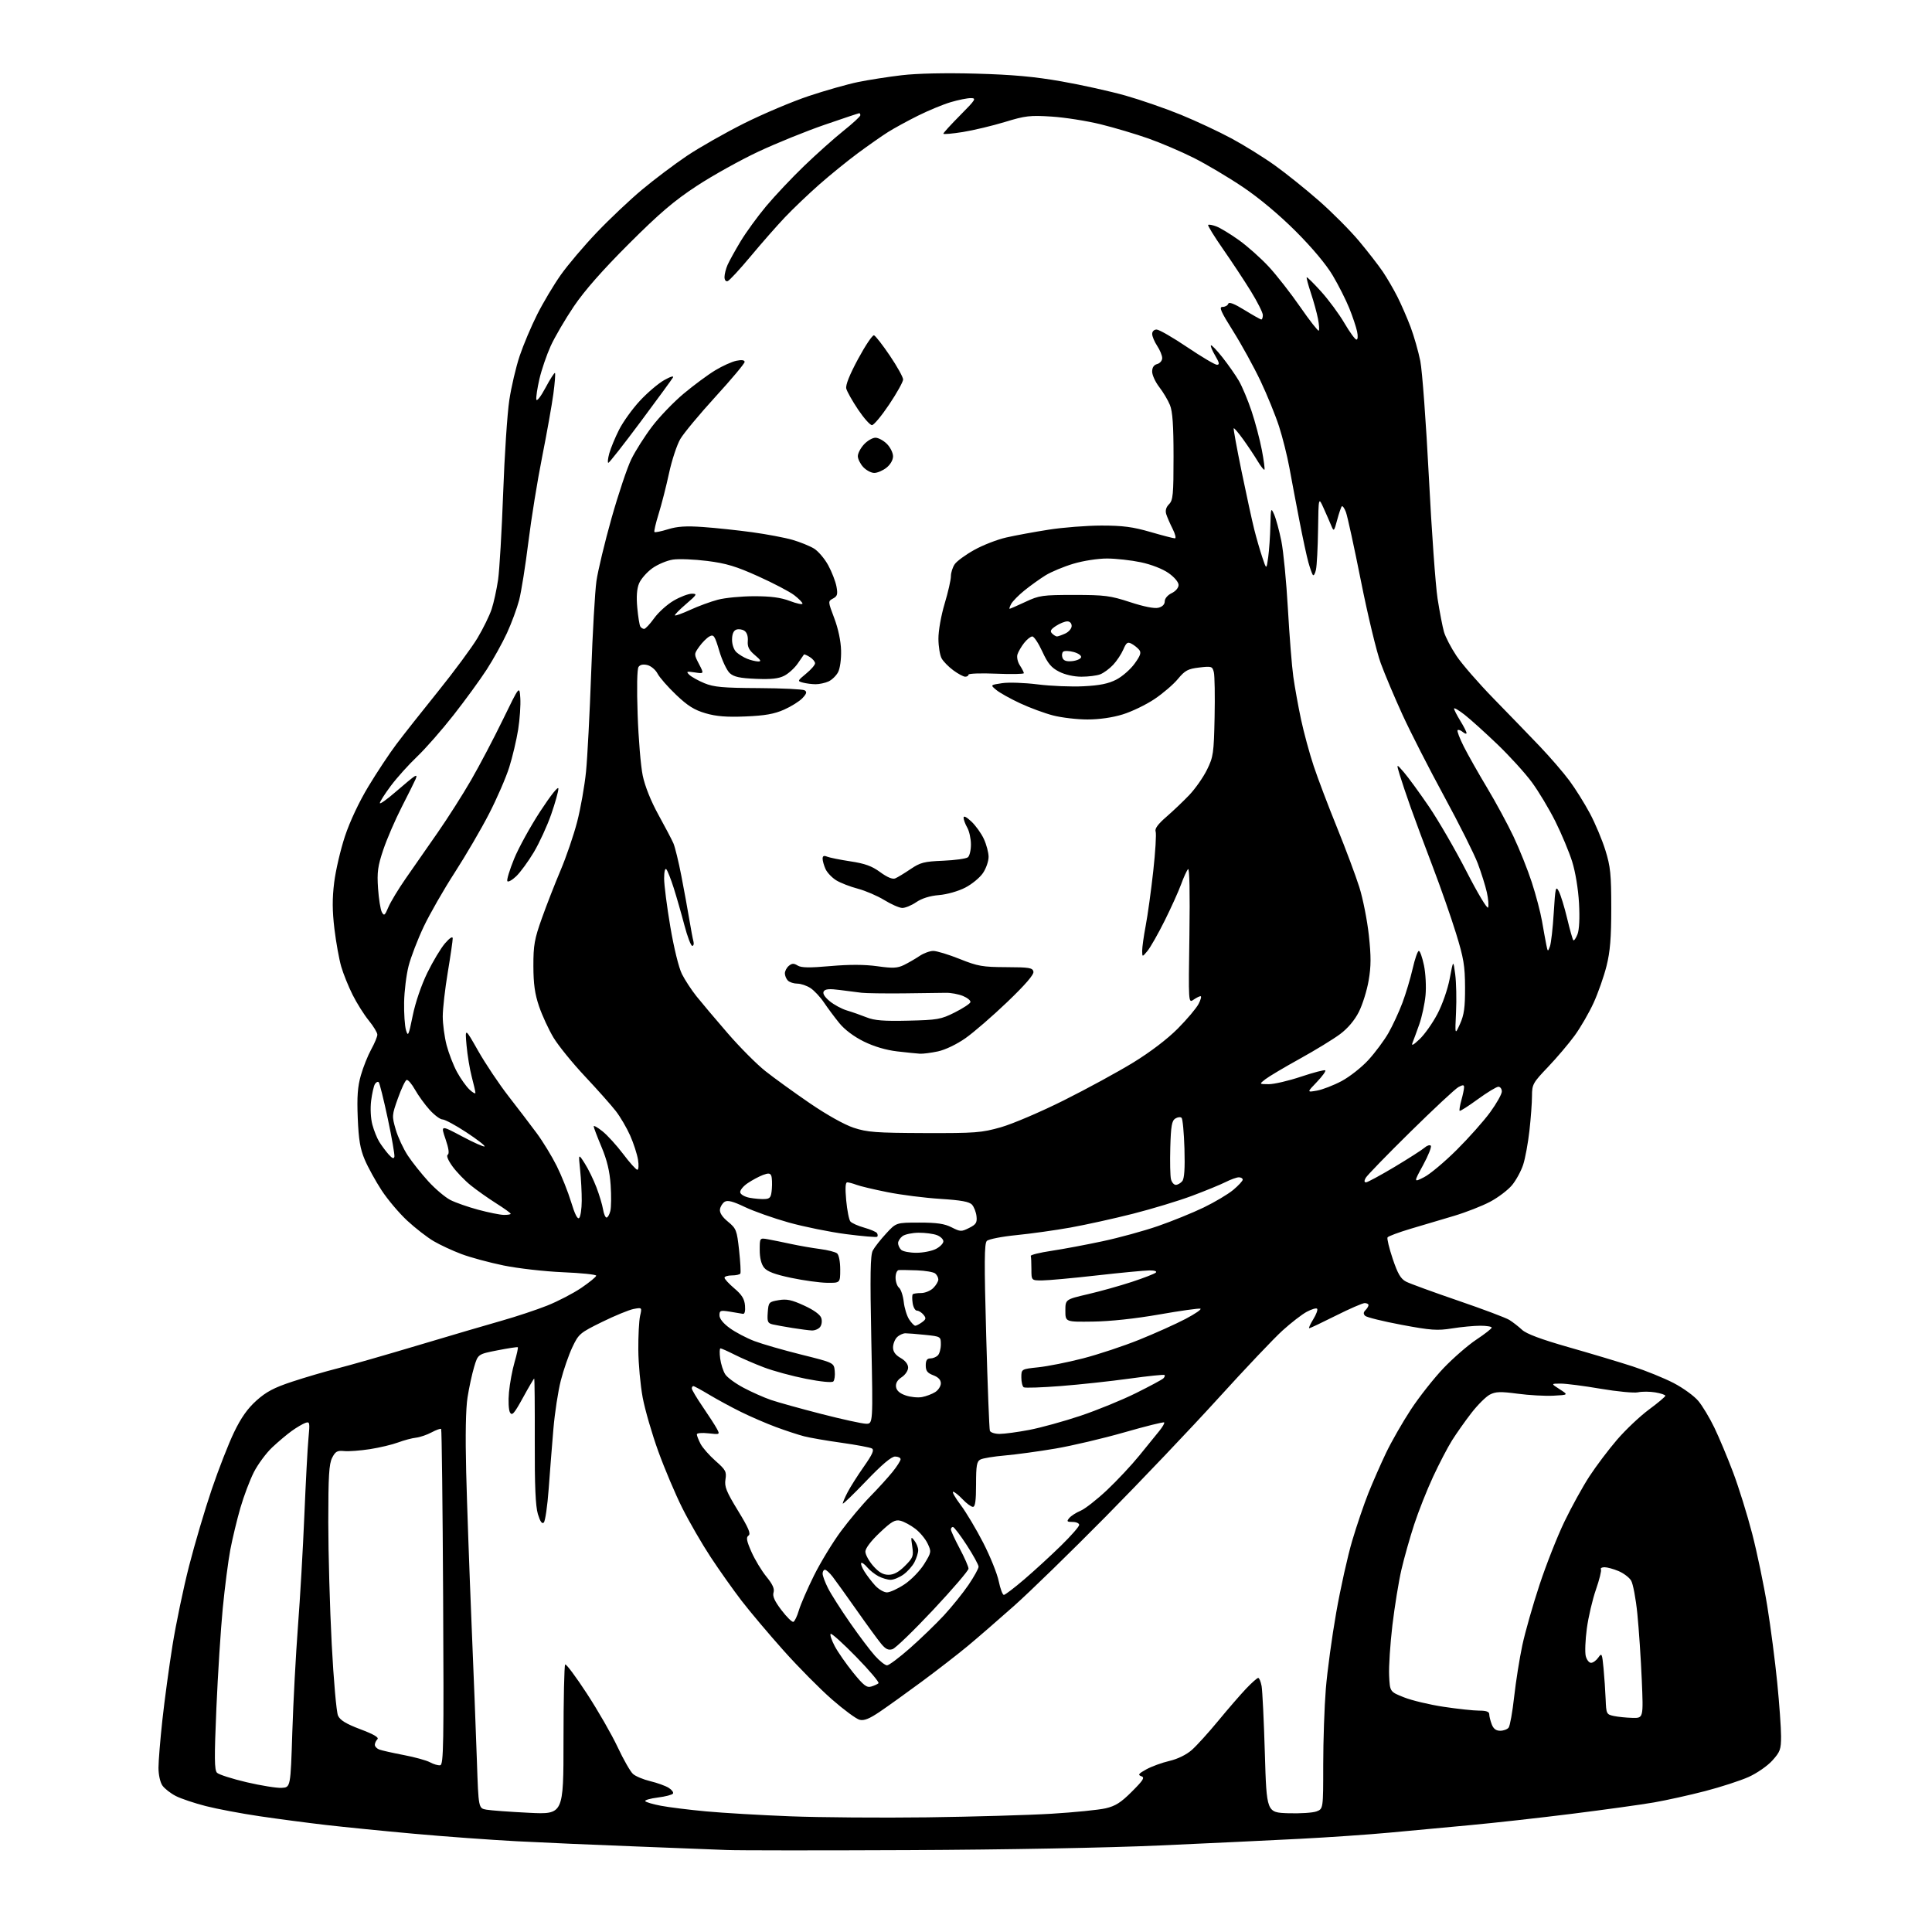 <?xml version="1.0" encoding="UTF-8" standalone="no"?>
<svg 
  version="1.1" 
  xmlns="http://www.w3.org/2000/svg" 
  xmlns:xlink="http://www.w3.org/1999/xlink" 
  xmlns:svg="http://www.w3.org/2000/svg"
  xmlns:rdf="http://www.w3.org/1999/02/22-rdf-syntax-ns#"
  xmlns:cc="http://creativecommons.org/ns#"
  xmlns:dc="http://purl.org/dc/elements/1.1/"
  viewBox="0 0 768 768"
  width="768"
  height="768"
>
<style>svg {background-color: white; }</style>"
<path stroke="none" fill="black" fill-rule="evenodd" d="M361.50,735.45C325.75,735.61 293.12,735.59 289.00,735.41C284.88,735.23 268.68,734.59 253.00,734.00C237.32,733.41 215.95,732.48 205.50,731.93C195.05,731.38 176.60,730.04 164.50,728.94C152.40,727.85 136.65,726.27 129.50,725.45C122.35,724.62 110.51,723.06 103.19,721.98C95.87,720.90 86.23,719.08 81.78,717.94C77.32,716.80 71.98,715.01 69.90,713.95C67.83,712.89 65.43,711.02 64.57,709.79C63.67,708.51 63.00,705.49 63.00,702.73C63.00,700.08 63.70,691.52 64.55,683.71C65.40,675.89 67.22,662.52 68.58,654.00C69.95,645.48 72.90,631.32 75.15,622.54C77.40,613.75 81.46,600.03 84.17,592.04C86.89,584.04 90.87,573.84 93.03,569.37C95.80,563.61 98.39,559.93 101.92,556.76C105.81,553.27 108.94,551.61 116.20,549.22C121.31,547.53 129.32,545.18 134.00,544.00C138.68,542.83 153.07,538.70 166.00,534.83C178.93,530.97 194.06,526.51 199.64,524.94C205.21,523.36 213.24,520.69 217.48,519.01C221.72,517.32 227.85,514.14 231.10,511.94C234.34,509.73 237.00,507.56 237.00,507.10C237.00,506.65 231.04,506.03 223.75,505.73C216.43,505.42 205.87,504.21 200.15,503.04C194.46,501.87 186.92,499.83 183.41,498.50C179.90,497.18 174.94,494.88 172.39,493.38C169.84,491.89 165.11,488.22 161.89,485.24C158.66,482.25 154.07,476.81 151.68,473.15C149.29,469.49 146.28,464.02 145.00,461.00C143.17,456.70 142.57,453.08 142.21,444.42C141.87,435.91 142.16,431.96 143.46,427.42C144.39,424.16 146.25,419.53 147.58,417.12C148.91,414.72 150.00,412.09 150.00,411.29C150.00,410.49 148.47,407.96 146.60,405.67C144.73,403.38 141.85,398.80 140.19,395.50C138.53,392.20 136.49,387.15 135.65,384.27C134.81,381.39 133.59,374.64 132.94,369.27C132.08,362.09 132.05,357.20 132.84,350.81C133.43,346.03 135.36,337.75 137.13,332.41C139.09,326.51 142.75,318.73 146.46,312.60C149.81,307.04 154.80,299.52 157.53,295.89C160.26,292.25 167.72,282.80 174.10,274.89C180.48,266.97 187.55,257.41 189.81,253.63C192.07,249.85 194.60,244.68 195.44,242.13C196.28,239.58 197.42,234.35 197.99,230.50C198.55,226.65 199.46,211.17 200.01,196.10C200.55,181.03 201.65,164.38 202.45,159.10C203.24,153.82 205.10,145.90 206.57,141.50C208.05,137.10 211.18,129.68 213.54,125.00C215.89,120.33 220.11,113.26 222.91,109.29C225.71,105.32 232.16,97.71 237.25,92.38C242.34,87.04 250.45,79.37 255.29,75.34C260.12,71.30 268.12,65.28 273.07,61.95C278.02,58.63 288.24,52.82 295.78,49.04C303.33,45.27 314.90,40.37 321.50,38.17C328.10,35.97 336.90,33.47 341.05,32.62C345.20,31.77 353.04,30.54 358.48,29.90C364.61,29.18 375.80,28.94 387.93,29.27C402.51,29.67 411.20,30.46 422.00,32.36C429.98,33.76 441.41,36.30 447.42,38.00C453.42,39.70 463.32,43.13 469.42,45.62C475.51,48.11 484.63,52.38 489.67,55.10C494.72,57.83 502.44,62.63 506.83,65.78C511.22,68.92 519.08,75.24 524.29,79.80C529.51,84.37 536.67,91.57 540.22,95.80C543.76,100.04 548.02,105.53 549.69,108.00C551.36,110.47 553.97,114.96 555.49,117.96C557.01,120.97 559.36,126.37 560.72,129.96C562.07,133.56 563.81,139.65 564.59,143.50C565.36,147.35 566.89,168.05 567.99,189.50C569.08,210.95 570.65,232.78 571.46,238.00C572.28,243.22 573.42,249.15 574.00,251.18C574.58,253.20 576.82,257.50 578.98,260.73C581.14,263.97 587.77,271.59 593.70,277.67C599.64,283.75 607.91,292.30 612.08,296.67C616.24,301.04 621.56,307.20 623.89,310.36C626.23,313.51 629.87,319.34 631.99,323.30C634.11,327.26 636.89,333.88 638.17,338.00C640.19,344.49 640.50,347.58 640.50,361.00C640.50,372.84 640.06,378.27 638.62,384.00C637.59,388.12 635.28,394.71 633.49,398.63C631.70,402.55 628.32,408.40 625.97,411.63C623.62,414.86 618.84,420.49 615.35,424.15C609.34,430.44 609.00,431.07 608.99,435.65C608.99,438.32 608.53,444.55 607.97,449.50C607.41,454.45 606.29,460.54 605.47,463.03C604.65,465.52 602.67,469.16 601.07,471.10C599.46,473.05 595.53,476.03 592.32,477.73C589.12,479.42 582.67,481.94 578.00,483.33C573.33,484.71 565.58,487.01 560.80,488.44C556.01,489.87 551.86,491.42 551.57,491.88C551.28,492.35 552.21,496.18 553.62,500.39C555.64,506.38 556.80,508.36 558.95,509.48C560.47,510.26 569.76,513.65 579.60,517.02C589.45,520.39 598.62,523.84 600.00,524.70C601.38,525.56 603.64,527.32 605.04,528.62C606.79,530.24 612.62,532.41 623.54,535.53C632.32,538.03 643.77,541.46 649.00,543.16C654.23,544.86 661.56,547.84 665.30,549.78C669.04,551.72 673.46,554.92 675.11,556.90C676.76,558.88 679.63,563.65 681.48,567.50C683.34,571.35 686.69,579.34 688.92,585.25C691.16,591.16 694.58,602.16 696.53,609.70C698.48,617.24 701.18,630.18 702.52,638.45C703.86,646.73 705.64,660.43 706.48,668.89C707.32,677.35 708.00,686.92 708.00,690.14C708.00,695.42 707.66,696.37 704.51,699.86C702.59,701.99 698.37,704.91 695.11,706.37C691.85,707.83 684.08,710.36 677.84,711.98C671.60,713.60 662.45,715.63 657.50,716.49C652.55,717.35 637.92,719.38 625.00,721.00C612.08,722.62 593.85,724.65 584.50,725.51C575.15,726.38 560.75,727.72 552.50,728.49C544.25,729.26 528.05,730.38 516.50,730.97C504.95,731.57 479.98,732.75 461.00,733.60C440.68,734.52 399.78,735.28 361.50,735.45zM368.50,722.42C386.65,722.18 408.93,721.54 418.00,720.99C427.07,720.44 436.74,719.47 439.47,718.84C443.40,717.94 445.59,716.55 449.94,712.19C454.55,707.58 455.16,706.58 453.67,706.06C452.21,705.55 452.59,705.05 455.69,703.34C457.79,702.19 461.91,700.68 464.86,700.00C468.13,699.24 471.59,697.54 473.75,695.65C475.69,693.95 480.43,688.71 484.29,684.03C488.15,679.34 493.14,673.59 495.36,671.25C497.59,668.91 499.75,667.00 500.16,667.00C500.57,667.00 501.18,668.46 501.51,670.25C501.83,672.04 502.42,684.08 502.80,697.00C503.50,720.50 503.50,720.50 512.09,720.79C516.81,720.94 521.87,720.62 523.34,720.06C526.00,719.05 526.00,719.05 526.00,701.58C526.00,691.97 526.47,678.35 527.04,671.30C527.62,664.26 529.47,650.62 531.17,641.00C532.86,631.38 535.72,618.55 537.51,612.50C539.30,606.45 542.21,597.91 543.96,593.52C545.72,589.14 548.88,581.93 550.99,577.52C553.10,573.10 557.54,565.36 560.85,560.31C564.16,555.27 570.02,547.85 573.86,543.82C577.71,539.80 583.58,534.70 586.90,532.50C590.22,530.30 592.96,528.16 592.97,527.75C592.99,527.34 590.95,527.00 588.44,527.00C585.94,527.00 580.87,527.48 577.19,528.07C571.35,529.00 568.79,528.82 557.11,526.63C549.75,525.25 543.24,523.64 542.66,523.06C541.91,522.31 541.95,521.65 542.80,520.80C543.46,520.14 544.00,519.24 544.00,518.80C544.00,518.36 543.32,518.00 542.48,518.00C541.65,518.00 536.48,520.25 531.00,523.00C525.52,525.75 520.77,528.00 520.44,528.00C520.11,528.00 520.82,526.40 522.03,524.45C523.24,522.49 523.93,520.60 523.57,520.24C523.22,519.88 521.36,520.43 519.45,521.46C517.54,522.48 513.23,525.82 509.87,528.86C506.50,531.90 494.94,544.09 484.18,555.95C473.41,567.80 453.33,588.91 439.55,602.86C425.77,616.81 409.37,632.79 403.10,638.36C396.82,643.94 388.50,651.15 384.60,654.39C380.69,657.63 372.55,663.94 366.50,668.41C360.45,672.88 352.94,678.27 349.81,680.39C345.59,683.25 343.50,684.09 341.70,683.64C340.37,683.31 335.41,679.65 330.69,675.52C325.96,671.39 317.31,662.65 311.46,656.09C305.61,649.54 298.11,640.64 294.80,636.34C291.49,632.03 285.96,624.23 282.52,619.00C279.07,613.77 274.00,605.00 271.24,599.50C268.48,594.00 264.19,583.86 261.69,576.96C259.19,570.07 256.40,560.44 255.48,555.56C254.57,550.67 253.78,542.14 253.74,536.59C253.70,531.04 254.02,524.97 254.44,523.10C255.22,519.71 255.22,519.71 251.86,520.34C250.01,520.70 244.37,523.02 239.32,525.50C230.50,529.84 230.03,530.24 227.51,535.56C226.07,538.61 224.01,544.56 222.93,548.78C221.85,552.99 220.53,561.63 219.99,567.97C219.45,574.31 218.60,585.06 218.11,591.85C217.61,598.64 216.74,604.66 216.17,605.23C215.47,605.93 214.73,604.87 213.82,601.88C212.87,598.72 212.52,590.60 212.58,572.75C212.62,559.14 212.52,548.00 212.35,548.00C212.19,548.00 210.17,551.42 207.88,555.61C204.38,561.98 203.54,562.93 202.72,561.46C202.18,560.49 202.00,556.89 202.33,553.40C202.65,549.94 203.65,544.57 204.55,541.47C205.45,538.38 206.03,535.72 205.84,535.55C205.65,535.39 202.01,535.94 197.74,536.78C189.99,538.30 189.99,538.30 188.47,543.40C187.63,546.20 186.45,551.65 185.85,555.50C185.14,559.97 184.95,570.64 185.31,585.00C185.62,597.38 186.57,624.15 187.41,644.50C188.26,664.85 189.24,689.90 189.58,700.16C190.21,718.82 190.21,718.82 193.35,719.37C195.08,719.68 202.69,720.24 210.25,720.61C224.00,721.29 224.00,721.29 224.00,691.81C224.00,675.60 224.30,662.03 224.66,661.67C225.03,661.30 228.92,666.52 233.31,673.25C237.71,679.99 243.20,689.55 245.52,694.50C247.84,699.45 250.58,704.25 251.62,705.17C252.65,706.10 255.75,707.39 258.50,708.05C261.25,708.71 264.53,709.89 265.78,710.67C267.04,711.45 267.82,712.49 267.52,712.97C267.21,713.46 264.51,714.17 261.50,714.54C258.49,714.92 256.23,715.57 256.49,715.98C256.74,716.39 259.55,717.22 262.73,717.82C265.90,718.43 273.98,719.43 280.68,720.05C287.38,720.67 302.46,721.56 314.18,722.01C325.91,722.47 350.35,722.65 368.50,722.42zM112.00,710.70C115.50,710.50 115.50,710.50 116.20,688.50C116.59,676.40 117.60,657.50 118.44,646.50C119.29,635.50 120.43,615.70 120.98,602.50C121.53,589.30 122.26,575.45 122.62,571.73C123.22,565.40 123.14,565.01 121.38,565.63C120.35,566.00 117.92,567.42 116.00,568.80C114.08,570.17 110.55,573.15 108.16,575.40C105.78,577.66 102.52,582.07 100.92,585.20C99.33,588.34 96.91,594.73 95.56,599.39C94.21,604.06 92.41,611.53 91.56,615.99C90.72,620.45 89.36,630.94 88.55,639.30C87.74,647.66 86.60,665.50 86.02,678.95C85.16,698.90 85.21,703.64 86.28,704.71C87.01,705.43 92.30,707.12 98.05,708.47C103.80,709.81 110.08,710.82 112.00,710.70zM175.00,701.71C176.32,701.49 176.46,693.48 176.15,634.98C175.96,598.42 175.60,568.29 175.36,568.04C175.12,567.79 173.42,568.40 171.58,569.38C169.75,570.37 166.95,571.32 165.37,571.50C163.79,571.67 160.60,572.52 158.27,573.39C155.95,574.26 150.90,575.46 147.07,576.06C143.23,576.65 138.62,577.00 136.83,576.82C134.06,576.55 133.33,576.95 132.03,579.50C130.79,581.93 130.50,586.76 130.50,605.00C130.50,617.38 131.11,639.20 131.86,653.50C132.61,667.89 133.74,680.61 134.37,682.00C135.22,683.83 137.57,685.26 143.29,687.42C148.59,689.42 150.73,690.67 150.03,691.37C149.46,691.94 149.00,692.94 149.00,693.59C149.00,694.25 149.79,695.09 150.75,695.46C151.71,695.83 156.08,696.81 160.46,697.65C164.84,698.48 169.56,699.78 170.96,700.55C172.36,701.32 174.18,701.84 175.00,701.71zM596.35,688.00C597.67,688.00 599.19,687.44 599.71,686.75C600.24,686.06 601.23,680.55 601.90,674.50C602.57,668.45 604.04,659.23 605.15,654.00C606.27,648.77 609.34,637.98 611.98,630.00C614.61,622.02 619.07,610.72 621.88,604.89C624.69,599.05 629.17,590.93 631.84,586.84C634.51,582.75 639.46,576.20 642.83,572.28C646.21,568.35 651.90,562.97 655.48,560.32C659.07,557.67 662.00,555.20 662.00,554.84C662.00,554.47 660.21,553.87 658.02,553.50C655.83,553.13 652.75,553.12 651.16,553.46C649.58,553.81 642.88,553.17 636.28,552.05C629.68,550.92 622.53,550.00 620.39,550.00C616.50,550.01 616.50,550.01 620.00,552.25C623.50,554.50 623.50,554.50 617.50,554.81C614.20,554.98 607.80,554.63 603.27,554.02C596.46,553.12 594.55,553.18 592.23,554.38C590.69,555.18 587.40,558.46 584.92,561.66C582.43,564.87 578.98,569.77 577.23,572.54C575.48,575.32 572.08,581.84 569.67,587.04C567.25,592.24 563.87,600.77 562.16,606.00C560.45,611.23 558.16,619.33 557.08,624.00C556.00,628.67 554.39,638.60 553.50,646.06C552.62,653.52 552.03,662.51 552.20,666.06C552.50,672.50 552.50,672.50 558.14,674.73C561.24,675.96 568.33,677.65 573.88,678.48C579.44,679.32 585.79,680.00 587.99,680.00C590.81,680.00 592.00,680.43 592.00,681.43C592.00,682.22 592.44,684.02 592.98,685.43C593.65,687.21 594.69,688.00 596.35,688.00zM648.89,682.88C653.28,683.00 653.28,683.00 652.63,667.75C652.27,659.36 651.48,647.55 650.87,641.50C650.27,635.45 649.14,629.49 648.37,628.26C647.59,627.02 645.34,625.33 643.36,624.51C641.38,623.68 638.88,623.00 637.82,623.00C636.75,623.00 636.11,623.38 636.40,623.84C636.68,624.29 635.79,627.92 634.41,631.88C633.03,635.85 631.40,642.81 630.79,647.36C630.18,651.90 629.99,656.83 630.36,658.31C630.73,659.79 631.68,661.00 632.46,661.00C633.25,661.00 634.55,660.06 635.35,658.91C636.72,656.95 636.86,657.22 637.43,663.16C637.76,666.65 638.14,672.20 638.27,675.49C638.49,681.28 638.61,681.51 641.50,682.13C643.15,682.48 646.48,682.82 648.89,682.88zM346.33,670.43C347.52,670.07 348.82,669.48 349.22,669.12C349.62,668.76 345.64,664.05 340.38,658.66C335.11,653.27 330.53,649.14 330.19,649.48C329.84,649.83 330.58,652.02 331.82,654.37C333.06,656.71 336.35,661.43 339.12,664.86C343.29,670.00 344.54,670.97 346.33,670.43zM352.61,662.00C353.37,662.00 357.48,658.92 361.74,655.16C366.01,651.40 372.09,645.52 375.26,642.10C378.42,638.67 382.81,633.23 385.01,629.99C387.20,626.76 389.00,623.51 389.00,622.79C389.00,622.06 386.89,618.21 384.31,614.23C381.73,610.25 379.25,607.00 378.81,607.00C378.36,607.00 378.00,607.44 378.00,607.99C378.00,608.53 379.57,611.94 381.50,615.57C383.43,619.20 385.00,622.79 385.00,623.56C385.00,624.33 378.69,631.69 370.98,639.92C363.27,648.14 355.98,655.19 354.79,655.57C353.13,656.09 352.05,655.58 350.24,653.38C348.93,651.80 344.53,645.77 340.48,640.00C336.42,634.23 332.14,628.26 330.97,626.75C329.80,625.24 328.43,624.00 327.92,624.00C327.42,624.00 327.00,624.69 327.00,625.54C327.00,626.39 327.96,628.97 329.13,631.29C330.29,633.61 334.21,639.76 337.83,644.97C341.45,650.19 345.95,656.15 347.82,658.22C349.70,660.30 351.85,662.00 352.61,662.00zM315.37,644.71C315.89,644.54 316.88,642.47 317.57,640.12C318.26,637.78 320.97,631.56 323.57,626.30C326.18,621.05 331.00,613.13 334.28,608.70C337.56,604.28 342.78,598.07 345.87,594.92C348.97,591.76 352.96,587.37 354.75,585.16C356.54,582.95 358.00,580.65 358.00,580.07C358.00,579.48 357.01,579.00 355.81,579.00C354.34,579.00 350.54,582.22 344.31,588.73C339.19,594.08 335.00,598.11 335.00,597.69C335.00,597.27 335.86,595.25 336.92,593.21C337.97,591.17 340.88,586.58 343.38,583.02C346.84,578.09 347.60,576.36 346.58,575.78C345.84,575.37 340.40,574.35 334.51,573.52C328.61,572.70 321.92,571.54 319.64,570.95C317.36,570.36 312.35,568.72 308.50,567.29C304.65,565.87 298.35,563.14 294.50,561.24C290.65,559.34 284.97,556.25 281.87,554.39C278.77,552.53 275.96,551.00 275.62,551.00C275.28,551.00 275.00,551.42 275.00,551.94C275.00,552.45 276.96,555.74 279.36,559.25C281.76,562.75 284.29,566.67 284.97,567.95C286.21,570.27 286.19,570.28 281.61,569.77C279.07,569.48 277.00,569.66 277.00,570.17C277.00,570.68 277.66,572.38 278.47,573.94C279.27,575.49 281.96,578.55 284.43,580.73C288.48,584.29 288.87,585.02 288.38,588.09C287.93,590.97 288.71,592.91 293.35,600.50C297.59,607.43 298.55,609.71 297.55,610.41C296.52,611.14 296.76,612.47 298.72,616.91C300.08,619.99 302.75,624.41 304.66,626.75C307.14,629.79 307.95,631.58 307.49,633.04C307.03,634.49 307.92,636.49 310.64,640.05C312.72,642.79 314.85,644.88 315.37,644.71zM399.05,634.00C399.54,634.00 403.22,631.20 407.22,627.77C411.23,624.34 417.76,618.35 421.75,614.44C425.74,610.54 429.00,606.82 429.00,606.17C429.00,605.53 427.82,605.00 426.38,605.00C424.12,605.00 423.93,604.79 425.05,603.44C425.76,602.59 427.78,601.28 429.54,600.55C431.30,599.81 436.01,596.13 440.02,592.36C444.02,588.59 449.82,582.40 452.90,578.60C455.98,574.81 459.56,570.40 460.86,568.80C462.16,567.20 463.02,565.69 462.77,565.44C462.52,565.18 455.38,566.96 446.91,569.39C438.43,571.82 426.10,574.72 419.50,575.84C412.90,576.96 403.90,578.19 399.50,578.57C395.10,578.95 390.71,579.67 389.75,580.17C388.28,580.93 388.00,582.51 388.00,590.04C388.00,596.55 387.66,599.00 386.75,599.00C386.06,599.00 384.22,597.65 382.66,596.00C381.10,594.35 379.40,593.00 378.88,593.00C378.36,593.00 379.71,595.36 381.88,598.25C384.06,601.14 388.09,607.91 390.86,613.30C393.62,618.68 396.39,625.55 397.01,628.55C397.63,631.55 398.55,634.00 399.05,634.00zM352.57,633.00C353.78,633.00 356.95,631.54 359.61,629.75C362.30,627.94 365.75,624.37 367.39,621.71C370.26,617.05 370.29,616.84 368.73,613.56C367.85,611.71 365.64,609.06 363.81,607.68C361.99,606.29 359.35,604.87 357.95,604.52C355.82,603.99 354.45,604.77 349.70,609.27C346.23,612.55 344.00,615.49 344.00,616.79C344.00,617.97 345.40,620.52 347.10,622.47C349.36,625.03 351.03,626.00 353.20,626.00C355.30,626.00 357.26,624.94 359.72,622.48C362.96,619.24 363.20,618.60 362.63,614.73C362.05,610.83 362.12,610.65 363.50,612.44C364.33,613.51 365.00,615.22 365.00,616.24C365.00,617.26 364.33,619.39 363.52,620.97C362.70,622.55 360.72,624.78 359.11,625.92C357.51,627.06 355.23,628.00 354.05,628.00C352.87,628.00 350.69,627.36 349.20,626.58C347.72,625.80 345.68,624.18 344.68,622.98C343.68,621.79 342.63,621.04 342.35,621.32C342.07,621.60 342.63,623.10 343.60,624.66C344.57,626.22 346.49,628.74 347.87,630.25C349.25,631.76 351.36,633.00 352.57,633.00zM397.36,570.00C399.24,570.00 404.53,569.29 409.11,568.42C413.69,567.55 422.85,565.02 429.47,562.81C436.09,560.59 446.00,556.54 451.50,553.81C457.00,551.08 461.92,548.44 462.43,547.94C462.95,547.44 463.17,546.83 462.92,546.59C462.68,546.34 456.41,546.99 448.99,548.02C441.57,549.05 429.29,550.38 421.70,550.97C414.10,551.56 407.47,551.79 406.95,551.47C406.43,551.14 406.00,549.39 406.00,547.56C406.00,544.23 406.00,544.23 412.75,543.52C416.46,543.13 424.45,541.54 430.50,539.98C436.55,538.42 446.62,535.08 452.87,532.56C459.12,530.04 467.40,526.32 471.27,524.29C475.13,522.26 477.79,520.43 477.17,520.22C476.55,520.02 469.17,521.05 460.77,522.53C451.30,524.19 441.32,525.26 434.50,525.35C423.50,525.50 423.50,525.50 423.50,521.03C423.50,516.55 423.50,516.55 432.50,514.45C437.45,513.30 445.32,511.09 450.00,509.55C454.68,508.01 458.93,506.36 459.45,505.88C460.01,505.36 458.98,505.00 456.95,505.01C455.05,505.02 445.62,505.91 436.00,507.00C426.38,508.09 416.59,508.98 414.25,508.99C410.00,509.00 410.00,509.00 410.00,504.50C410.00,502.02 409.89,499.66 409.75,499.25C409.61,498.84 413.32,497.92 418.00,497.22C422.68,496.52 431.81,494.80 438.31,493.41C444.81,492.03 454.71,489.31 460.31,487.38C465.91,485.44 474.10,482.12 478.50,479.99C482.90,477.86 488.19,474.71 490.25,472.99C492.31,471.26 494.00,469.44 494.00,468.93C494.00,468.42 493.31,468.00 492.46,468.00C491.61,468.00 489.25,468.85 487.21,469.88C485.17,470.91 479.14,473.38 473.82,475.37C468.50,477.36 457.93,480.56 450.34,482.49C442.75,484.42 431.58,486.88 425.52,487.97C419.46,489.05 409.79,490.41 404.02,490.98C398.26,491.55 392.98,492.59 392.28,493.29C391.27,494.30 391.22,501.86 392.03,531.03C392.59,551.09 393.24,568.06 393.49,568.75C393.74,569.44 395.48,570.00 397.36,570.00zM344.27,565.96C347.04,566.00 347.04,566.00 346.36,532.73C345.84,506.71 345.96,498.93 346.96,497.08C347.65,495.78 350.03,492.75 352.24,490.36C356.25,486.00 356.25,486.00 365.42,486.00C372.41,486.00 375.45,486.44 378.27,487.88C381.74,489.65 382.16,489.67 385.23,488.13C387.99,486.75 388.45,486.03 388.18,483.50C388.00,481.85 387.20,479.78 386.40,478.89C385.31,477.69 382.10,477.10 373.74,476.57C367.58,476.18 358.13,474.98 352.76,473.90C347.38,472.83 341.83,471.51 340.43,470.97C339.02,470.44 337.38,470.00 336.79,470.00C336.06,470.00 335.93,472.30 336.38,477.18C336.75,481.12 337.49,484.89 338.04,485.55C338.59,486.21 341.07,487.32 343.54,488.01C346.02,488.71 348.31,489.69 348.63,490.20C348.94,490.71 348.98,491.36 348.70,491.63C348.43,491.90 342.87,491.43 336.35,490.59C329.83,489.74 319.55,487.65 313.51,485.96C307.46,484.26 299.62,481.49 296.08,479.80C291.38,477.55 289.23,477.00 288.08,477.72C287.21,478.26 286.36,479.62 286.20,480.73C286.00,482.07 287.09,483.76 289.38,485.64C292.67,488.36 292.93,489.00 293.80,497.01C294.31,501.68 294.54,505.84 294.30,506.25C294.07,506.66 292.56,507.00 290.94,507.00C289.32,507.00 288.00,507.41 288.00,507.92C288.00,508.42 289.77,510.33 291.93,512.17C294.91,514.69 295.93,516.35 296.15,519.00C296.33,521.23 296.02,522.42 295.29,522.27C294.65,522.15 292.31,521.75 290.07,521.39C286.38,520.81 286.00,520.94 286.00,522.87C286.00,524.20 287.52,526.09 290.11,527.96C292.36,529.60 296.75,531.90 299.86,533.09C302.96,534.27 311.35,536.69 318.50,538.47C331.50,541.71 331.50,541.71 331.82,544.98C332.00,546.78 331.74,548.66 331.25,549.15C330.71,549.69 326.30,549.26 320.42,548.10C314.97,547.03 307.43,544.99 303.69,543.56C299.94,542.14 294.67,539.85 291.97,538.48C289.27,537.12 286.77,536.00 286.40,536.00C286.04,536.00 285.98,537.82 286.28,540.04C286.58,542.26 287.49,545.10 288.31,546.34C289.12,547.59 292.42,550.00 295.65,551.70C298.87,553.41 303.75,555.57 306.50,556.51C309.25,557.45 318.25,559.95 326.50,562.07C334.75,564.19 342.75,565.94 344.27,565.96zM366.50,555.36C368.15,555.05 370.51,554.16 371.75,553.38C372.99,552.60 374.00,551.03 374.00,549.89C374.00,548.52 373.00,547.45 371.00,546.69C368.66,545.81 368.00,544.95 368.00,542.78C368.00,540.77 368.50,540.00 369.80,540.00C370.79,540.00 372.14,539.46 372.80,538.80C373.46,538.14 374.00,536.18 374.00,534.44C374.00,531.31 373.95,531.28 367.85,530.64C364.47,530.29 360.90,530.00 359.92,530.00C358.94,530.00 357.44,530.71 356.57,531.57C355.71,532.44 355.00,534.26 355.00,535.62C355.00,537.32 355.93,538.62 357.99,539.80C359.85,540.85 360.99,542.31 360.99,543.63C361.00,544.83 359.87,546.51 358.44,547.45C356.73,548.57 355.98,549.85 356.19,551.31C356.40,552.79 357.64,553.89 360.00,554.70C361.93,555.37 364.85,555.66 366.50,555.36zM322.63,528.88C321.46,528.82 318.02,528.37 315.00,527.89C311.98,527.41 308.46,526.77 307.19,526.48C305.17,526.00 304.93,525.42 305.19,521.73C305.49,517.67 305.64,517.50 309.50,516.84C312.72,516.28 314.69,516.70 319.65,518.98C323.56,520.77 326.05,522.59 326.48,523.95C326.87,525.16 326.64,526.73 325.96,527.55C325.30,528.35 323.80,528.95 322.63,528.88zM363.83,527.00C364.26,527.00 365.47,526.37 366.52,525.61C368.14,524.43 368.22,523.97 367.09,522.61C366.36,521.72 365.19,521.00 364.49,521.00C363.80,521.00 363.03,519.65 362.79,517.99C362.54,516.34 362.57,514.77 362.84,514.49C363.11,514.22 364.61,514.00 366.17,514.00C367.73,514.00 369.90,513.10 371.00,512.00C372.10,510.90 373.00,509.38 373.00,508.62C373.00,507.86 372.44,506.78 371.75,506.22C371.06,505.66 367.80,505.10 364.50,504.98C361.20,504.86 357.94,504.81 357.25,504.88C356.56,504.95 356.00,506.29 356.00,507.88C356.00,509.46 356.62,511.27 357.37,511.89C358.13,512.52 358.97,515.04 359.25,517.50C359.52,519.96 360.49,523.10 361.40,524.49C362.30,525.87 363.40,527.00 363.83,527.00zM328.75,509.93C325.86,509.89 319.45,509.01 314.50,507.97C308.03,506.61 305.01,505.47 303.75,503.93C302.62,502.54 302.00,500.06 302.00,496.91C302.00,492.05 302.00,492.05 305.25,492.63C307.04,492.95 311.20,493.79 314.50,494.51C317.80,495.22 322.98,496.12 326.00,496.51C329.02,496.90 332.06,497.68 332.75,498.23C333.47,498.82 334.00,501.53 334.00,504.62C334.00,510.00 334.00,510.00 328.75,509.93zM364.25,498.00C366.92,498.00 370.43,497.31 372.05,496.47C373.67,495.64 375.00,494.27 375.00,493.45C375.00,492.63 373.85,491.51 372.43,490.98C371.02,490.44 367.76,490.01 365.18,490.03C362.61,490.05 359.71,490.66 358.75,491.39C357.79,492.12 357.00,493.37 357.00,494.16C357.00,494.95 357.54,496.14 358.20,496.80C358.86,497.46 361.58,498.00 364.25,498.00zM230.23,484.17C230.77,483.63 231.23,480.56 231.25,477.35C231.27,474.13 230.98,468.57 230.60,465.00C229.92,458.50 229.92,458.50 232.46,462.50C233.87,464.70 235.95,468.98 237.10,472.00C238.25,475.02 239.43,478.96 239.72,480.75C240.02,482.54 240.64,484.00 241.11,484.00C241.58,484.00 242.26,482.83 242.62,481.39C242.98,479.96 243.03,475.30 242.74,471.05C242.36,465.56 241.31,461.18 239.11,455.93C237.40,451.86 236.00,448.17 236.00,447.73C236.00,447.28 237.58,448.17 239.50,449.71C241.43,451.24 245.13,455.31 247.73,458.75C250.32,462.19 252.85,465.00 253.35,465.00C253.85,465.00 253.97,463.20 253.62,461.00C253.26,458.80 251.87,454.49 250.51,451.42C249.15,448.35 246.58,443.96 244.80,441.67C243.03,439.38 237.50,433.17 232.54,427.88C227.57,422.59 221.93,415.64 220.01,412.44C218.09,409.23 215.52,403.66 214.29,400.06C212.60,395.10 212.05,391.18 212.03,384.00C212.02,375.71 212.45,373.29 215.41,365.00C217.27,359.77 220.62,351.20 222.85,345.94C225.08,340.68 228.04,332.03 229.42,326.72C230.80,321.41 232.38,312.44 232.95,306.79C233.51,301.13 234.43,283.45 235.00,267.50C235.56,251.55 236.51,235.12 237.09,231.00C237.68,226.88 240.38,215.62 243.09,206.00C245.81,196.38 249.35,185.80 250.98,182.50C252.60,179.20 256.31,173.36 259.22,169.53C262.12,165.70 267.78,159.82 271.78,156.47C275.78,153.13 281.41,148.96 284.29,147.22C287.17,145.47 290.98,143.75 292.76,143.40C294.89,142.97 296.00,143.14 296.00,143.88C296.00,144.51 290.81,150.70 284.46,157.65C278.11,164.60 271.80,172.19 270.44,174.51C269.08,176.83 267.06,182.95 265.95,188.11C264.84,193.28 262.98,200.55 261.82,204.27C260.66,207.99 259.91,211.24 260.15,211.48C260.39,211.73 262.82,211.24 265.55,210.39C269.26,209.24 272.76,209.02 279.50,209.50C284.45,209.85 293.23,210.78 299.00,211.57C304.77,212.36 311.98,213.72 315.00,214.59C318.02,215.46 321.88,217.03 323.58,218.06C325.27,219.10 327.82,222.10 329.24,224.72C330.67,227.35 332.14,231.15 332.51,233.16C333.08,236.23 332.86,237.01 331.14,237.92C329.10,239.02 329.10,239.03 331.64,245.76C333.21,249.92 334.25,254.83 334.34,258.59C334.43,262.09 333.92,265.75 333.14,267.22C332.39,268.63 330.68,270.28 329.34,270.89C328.00,271.50 325.69,271.99 324.20,271.99C322.72,271.98 320.46,271.69 319.18,271.35C316.92,270.75 316.95,270.67 320.43,267.79C322.40,266.18 324.00,264.32 324.00,263.67C324.00,263.02 323.06,261.89 321.90,261.17C320.75,260.45 319.70,260.01 319.58,260.18C319.45,260.36 318.34,261.97 317.10,263.77C315.86,265.56 313.47,267.74 311.78,268.61C309.52,269.78 306.58,270.10 300.47,269.85C294.08,269.58 291.73,269.07 290.10,267.59C288.94,266.54 287.07,262.60 285.95,258.83C284.12,252.67 283.72,252.08 282.02,252.99C280.99,253.54 279.17,255.36 277.98,257.02C275.83,260.05 275.83,260.05 277.86,263.96C279.89,267.86 279.89,267.86 276.20,267.30C272.93,266.81 272.67,266.92 274.00,268.23C274.82,269.04 277.52,270.55 280.00,271.58C283.76,273.13 287.32,273.46 301.54,273.53C310.91,273.58 319.15,273.98 319.86,274.41C320.85,275.03 320.65,275.75 318.98,277.52C317.78,278.80 314.48,280.86 311.65,282.11C307.75,283.83 304.05,284.48 296.38,284.80C288.85,285.11 284.78,284.79 280.48,283.54C276.00,282.23 273.36,280.58 268.75,276.18C265.47,273.06 262.16,269.27 261.38,267.76C260.60,266.26 258.80,264.74 257.37,264.38C255.68,263.95 254.45,264.21 253.83,265.11C253.24,265.95 253.10,273.40 253.47,284.00C253.80,293.62 254.71,304.58 255.50,308.34C256.39,312.57 258.75,318.47 261.71,323.84C264.34,328.60 267.02,333.71 267.67,335.18C268.32,336.66 269.75,342.51 270.85,348.18C271.95,353.86 273.37,361.65 274.01,365.50C274.65,369.35 275.39,373.29 275.66,374.25C275.92,375.21 275.70,376.00 275.18,376.00C274.65,376.00 273.24,372.29 272.05,367.75C270.86,363.21 268.95,356.57 267.82,353.00C266.68,349.43 265.36,346.07 264.88,345.55C264.36,344.99 264.00,346.52 264.00,349.22C264.00,351.76 265.11,360.39 266.46,368.39C267.90,376.87 269.83,384.73 271.09,387.22C272.27,389.57 274.86,393.52 276.83,396.00C278.81,398.48 284.37,405.07 289.20,410.65C294.02,416.24 300.79,423.04 304.24,425.77C307.68,428.50 315.60,434.23 321.84,438.50C328.63,443.15 335.65,447.08 339.34,448.30C344.75,450.09 348.18,450.34 367.50,450.41C387.80,450.47 390.15,450.29 397.90,448.09C402.52,446.77 413.77,441.97 422.90,437.40C432.03,432.84 444.45,426.07 450.50,422.36C457.29,418.20 464.06,413.03 468.19,408.88C471.87,405.17 475.59,400.76 476.46,399.07C477.34,397.38 477.69,396.00 477.25,396.00C476.81,396.00 475.54,396.64 474.43,397.41C472.41,398.82 472.41,398.75 472.81,371.66C473.05,354.75 472.85,344.88 472.27,345.50C471.75,346.05 470.51,348.75 469.52,351.50C468.52,354.25 465.57,360.77 462.97,366.00C460.36,371.23 457.29,376.62 456.15,378.00C454.07,380.50 454.07,380.50 454.03,378.00C454.02,376.62 454.65,372.12 455.43,368.00C456.22,363.88 457.57,354.12 458.43,346.32C459.29,338.53 459.72,331.42 459.38,330.54C458.96,329.44 460.28,327.62 463.63,324.72C466.31,322.40 470.43,318.48 472.79,316.00C475.14,313.52 478.30,309.02 479.79,306.00C482.32,300.86 482.52,299.49 482.82,285.11C483.00,276.64 482.86,268.59 482.52,267.22C481.93,264.86 481.63,264.77 476.70,265.35C472.22,265.88 471.06,266.50 468.22,269.92C466.42,272.10 462.21,275.70 458.87,277.93C455.53,280.16 449.87,282.89 446.29,283.99C442.23,285.25 436.98,286.00 432.29,286.00C428.16,286.00 422.02,285.28 418.64,284.41C415.26,283.54 409.35,281.36 405.50,279.56C401.65,277.77 397.40,275.40 396.07,274.29C393.63,272.28 393.63,272.28 398.36,271.57C400.95,271.18 407.33,271.40 412.53,272.06C417.73,272.71 425.93,273.05 430.74,272.80C437.17,272.48 440.63,271.77 443.76,270.15C446.11,268.94 449.37,266.09 451.01,263.82C453.37,260.57 453.75,259.41 452.83,258.30C452.19,257.52 450.83,256.44 449.80,255.89C448.24,255.06 447.72,255.42 446.53,258.20C445.75,260.01 443.92,262.77 442.46,264.31C441.00,265.86 438.69,267.55 437.34,268.06C435.98,268.58 432.63,269.00 429.90,269.00C426.90,269.00 423.37,268.21 421.01,267.00C417.92,265.43 416.52,263.75 414.34,259.00C412.82,255.70 411.04,253.00 410.36,253.00C409.69,253.00 408.23,254.16 407.11,255.58C406.00,257.00 404.80,259.05 404.46,260.13C404.11,261.24 404.53,263.15 405.42,264.51C406.29,265.84 407.00,267.23 407.00,267.59C407.00,267.96 402.05,268.05 396.00,267.80C389.95,267.55 385.00,267.72 385.00,268.18C385.00,268.63 384.41,269.00 383.69,269.00C382.98,269.00 380.85,267.86 378.97,266.47C377.08,265.09 374.99,262.95 374.31,261.72C373.63,260.50 373.05,256.99 373.04,253.93C373.02,250.77 374.09,244.72 375.50,240.00C376.88,235.41 378.00,230.48 378.00,229.05C378.00,227.62 378.69,225.46 379.54,224.25C380.38,223.04 383.87,220.50 387.29,218.60C390.70,216.69 396.43,214.47 400.00,213.66C403.57,212.85 411.15,211.45 416.84,210.56C422.53,209.66 431.98,208.93 437.84,208.92C446.31,208.92 450.30,209.44 457.27,211.46C462.09,212.86 466.48,214.00 467.04,214.00C467.59,214.00 467.19,212.31 466.15,210.25C465.11,208.19 463.96,205.53 463.59,204.36C463.16,202.94 463.54,201.60 464.72,200.42C466.29,198.85 466.50,196.61 466.50,181.57C466.50,169.08 466.12,163.56 465.07,161.00C464.29,159.07 462.37,155.86 460.82,153.86C459.27,151.85 458.00,149.09 458.00,147.72C458.00,146.07 458.68,145.06 460.00,144.71C461.10,144.42 462.00,143.36 461.99,142.34C461.99,141.33 461.09,139.15 460.00,137.50C458.91,135.85 458.01,133.71 458.01,132.75C458.00,131.74 458.75,131.00 459.77,131.00C460.75,131.00 466.22,134.15 471.93,138.00C477.64,141.85 482.96,145.00 483.75,145.00C484.88,145.00 484.73,144.21 483.06,141.37C481.88,139.38 481.12,137.54 481.37,137.29C481.62,137.04 483.68,139.19 485.95,142.06C488.22,144.93 491.16,149.13 492.48,151.39C493.79,153.65 496.06,159.06 497.51,163.41C498.97,167.76 500.80,174.70 501.59,178.82C502.38,182.94 502.85,186.49 502.63,186.71C502.41,186.93 501.20,185.39 499.94,183.30C498.69,181.21 496.11,177.34 494.21,174.70C492.31,172.06 490.61,170.06 490.42,170.24C490.24,170.43 491.66,178.21 493.58,187.54C495.50,196.87 497.76,207.20 498.59,210.50C499.42,213.80 500.85,218.75 501.77,221.50C503.44,226.50 503.44,226.50 504.13,221.50C504.51,218.75 504.90,213.12 504.99,209.00C505.16,201.84 505.22,201.64 506.50,204.53C507.23,206.20 508.51,210.93 509.35,215.03C510.18,219.14 511.36,231.28 511.96,242.00C512.57,252.72 513.53,264.88 514.11,269.00C514.69,273.12 516.07,280.77 517.18,286.00C518.30,291.23 520.56,299.55 522.21,304.50C523.85,309.45 528.04,320.48 531.50,329.00C534.96,337.52 538.95,348.20 540.37,352.72C541.79,357.24 543.48,365.79 544.13,371.72C545.05,380.17 545.04,384.07 544.06,389.76C543.38,393.75 541.62,399.37 540.16,402.26C538.46,405.60 535.77,408.79 532.70,411.08C530.07,413.05 522.87,417.46 516.70,420.87C510.54,424.27 504.38,427.94 503.00,429.01C500.50,430.96 500.50,430.96 504.35,430.98C506.47,430.99 512.27,429.64 517.24,427.97C522.21,426.31 526.52,425.19 526.82,425.49C527.12,425.79 525.60,427.88 523.44,430.14C519.50,434.24 519.50,434.24 523.50,433.54C525.70,433.15 530.11,431.44 533.30,429.75C536.49,428.05 541.30,424.27 543.98,421.33C546.66,418.40 550.23,413.59 551.92,410.65C553.60,407.70 556.10,402.31 557.47,398.67C558.84,395.03 560.68,388.89 561.56,385.02C562.44,381.16 563.54,378.00 564.01,378.00C564.48,378.00 565.39,380.59 566.05,383.74C566.71,386.90 566.99,392.26 566.67,395.64C566.35,399.02 565.24,404.20 564.20,407.15C563.16,410.09 561.95,413.40 561.50,414.50C560.94,415.91 561.76,415.50 564.31,413.09C566.29,411.22 569.48,406.71 571.39,403.07C573.38,399.29 575.48,393.25 576.29,388.98C577.70,381.50 577.70,381.50 578.47,387.29C578.89,390.48 579.04,397.23 578.80,402.29C578.36,411.50 578.36,411.50 580.39,407.00C582.00,403.43 582.41,400.44 582.38,392.50C582.35,383.92 581.84,380.86 578.77,370.94C576.81,364.59 572.64,352.66 569.50,344.44C566.36,336.22 562.44,325.68 560.78,321.00C559.12,316.32 557.16,310.48 556.41,308.00C555.05,303.50 555.05,303.50 558.08,307.00C559.75,308.93 564.22,315.05 568.02,320.62C571.81,326.19 578.54,337.80 582.97,346.44C587.45,355.19 591.25,361.51 591.55,360.74C591.84,359.97 591.62,357.25 591.04,354.70C590.47,352.15 588.86,347.01 587.46,343.28C586.06,339.55 580.02,327.50 574.04,316.50C568.06,305.50 560.63,290.94 557.52,284.14C554.41,277.35 550.52,268.14 548.88,263.67C547.23,259.21 543.69,244.50 541.00,230.98C538.31,217.47 535.62,205.13 535.02,203.56C534.43,202.00 533.69,200.97 533.39,201.28C533.09,201.58 532.26,204.01 531.55,206.67C530.32,211.29 530.21,211.39 529.22,209.00C528.65,207.62 527.28,204.47 526.16,202.00C524.14,197.50 524.14,197.50 523.95,210.50C523.85,217.65 523.47,224.85 523.11,226.50C522.75,228.15 522.18,229.05 521.84,228.50C521.49,227.95 520.71,225.70 520.09,223.50C519.47,221.30 517.87,213.88 516.54,207.00C515.21,200.12 513.42,190.68 512.57,186.00C511.72,181.32 509.86,173.90 508.44,169.50C507.01,165.10 503.70,156.96 501.07,151.42C498.43,145.87 493.55,136.98 490.21,131.67C485.25,123.78 484.47,122.00 485.98,122.00C487.00,122.00 488.02,121.44 488.25,120.75C488.53,119.91 490.63,120.72 494.73,123.25C498.07,125.31 501.07,127.00 501.40,127.00C501.73,127.00 502.00,126.21 502.00,125.25C502.00,124.29 499.86,120.03 497.25,115.79C494.64,111.55 489.64,103.99 486.15,98.98C482.66,93.97 480.01,89.66 480.26,89.41C480.51,89.15 482.00,89.43 483.55,90.02C485.11,90.61 489.14,93.06 492.51,95.47C495.88,97.88 501.21,102.62 504.35,106.01C507.49,109.40 513.13,116.62 516.89,122.06C520.65,127.49 523.96,131.71 524.23,131.44C524.51,131.16 524.37,129.04 523.92,126.72C523.47,124.40 522.21,119.81 521.11,116.52C520.02,113.24 519.26,110.40 519.44,110.23C519.61,110.06 522.20,112.61 525.18,115.91C528.16,119.21 532.33,124.85 534.43,128.45C536.54,132.05 538.69,135.00 539.21,135.00C539.76,135.00 539.86,133.62 539.46,131.75C539.08,129.96 537.69,125.81 536.36,122.52C535.03,119.22 532.08,113.37 529.79,109.52C527.21,105.16 521.63,98.49 515.07,91.93C508.47,85.34 500.56,78.72 494.00,74.31C488.23,70.43 479.45,65.23 474.50,62.74C469.55,60.26 461.45,56.80 456.50,55.05C451.55,53.30 443.00,50.76 437.50,49.40C432.00,48.05 423.22,46.67 418.00,46.34C409.46,45.79 407.58,46.01 399.50,48.48C394.55,49.99 387.01,51.79 382.75,52.48C378.49,53.16 375.00,53.46 375.00,53.14C375.00,52.81 378.03,49.50 381.72,45.78C387.84,39.62 388.22,39.00 385.90,39.00C384.51,39.00 380.92,39.72 377.93,40.61C374.94,41.49 369.09,43.91 364.91,45.99C360.74,48.07 355.37,51.00 352.98,52.51C350.59,54.02 345.24,57.77 341.08,60.84C336.92,63.92 329.97,69.56 325.63,73.38C321.29,77.21 315.15,83.07 311.98,86.42C308.81,89.76 302.68,96.74 298.36,101.93C294.04,107.11 289.94,111.54 289.25,111.76C288.53,112.00 288.00,111.31 288.00,110.13C288.00,109.01 288.55,106.84 289.22,105.30C289.90,103.76 292.21,99.58 294.36,96.00C296.51,92.42 301.09,86.12 304.53,82.00C307.98,77.88 314.78,70.66 319.65,65.97C324.52,61.28 331.54,55.01 335.25,52.04C338.96,49.08 342.00,46.28 342.00,45.83C342.00,45.37 341.81,45.00 341.58,45.00C341.34,45.00 335.15,47.06 327.83,49.59C320.50,52.11 308.65,56.91 301.50,60.26C294.35,63.61 283.32,69.75 277.00,73.89C267.93,79.84 262.21,84.72 249.94,96.97C239.50,107.40 232.33,115.55 228.12,121.78C224.67,126.89 220.52,133.99 218.90,137.55C217.29,141.12 215.27,147.01 214.43,150.64C213.59,154.27 213.04,157.95 213.20,158.82C213.37,159.70 214.98,157.64 216.85,154.13C218.69,150.68 220.38,148.05 220.61,148.27C220.84,148.50 220.55,152.25 219.97,156.59C219.38,160.94 217.38,172.20 215.51,181.61C213.63,191.02 211.16,206.32 210.02,215.60C208.87,224.88 207.23,235.18 206.38,238.49C205.52,241.79 203.34,247.72 201.52,251.66C199.70,255.60 196.08,262.12 193.47,266.16C190.86,270.20 184.94,278.33 180.30,284.24C175.67,290.15 169.16,297.57 165.83,300.74C162.49,303.91 157.79,309.14 155.38,312.36C152.97,315.58 151.00,318.68 151.00,319.23C151.00,319.79 153.81,317.79 157.25,314.80C160.69,311.81 164.06,309.03 164.74,308.63C165.62,308.11 165.76,308.41 165.22,309.70C164.80,310.69 162.33,315.65 159.73,320.73C157.13,325.81 153.82,333.46 152.38,337.73C150.16,344.32 149.84,346.67 150.28,353.16C150.57,357.37 151.25,361.62 151.80,362.61C152.68,364.18 153.00,363.93 154.37,360.65C155.24,358.58 158.35,353.43 161.29,349.20C164.24,344.96 169.94,336.77 173.96,331.00C177.98,325.23 183.99,315.79 187.30,310.04C190.62,304.29 196.30,293.49 199.92,286.04C206.50,272.50 206.50,272.50 206.83,277.50C207.01,280.25 206.63,285.88 205.98,290.00C205.32,294.12 203.73,300.88 202.43,305.00C201.13,309.12 197.52,317.45 194.40,323.50C191.29,329.55 185.15,340.05 180.77,346.84C176.38,353.62 170.83,363.32 168.42,368.39C166.02,373.46 163.32,380.48 162.42,384.00C161.52,387.52 160.72,394.02 160.64,398.45C160.56,402.88 160.90,407.85 161.39,409.50C162.19,412.22 162.45,411.67 164.06,403.74C165.11,398.55 167.48,391.61 169.85,386.74C172.06,382.21 175.23,376.93 176.89,375.00C178.74,372.86 179.93,372.08 179.96,373.00C179.98,373.82 179.10,379.90 178.00,386.50C176.90,393.10 176.00,400.99 176.00,404.04C176.00,407.09 176.69,412.23 177.53,415.47C178.38,418.70 180.23,423.50 181.66,426.12C183.09,428.75 185.33,431.90 186.63,433.12C187.93,434.35 188.99,434.93 188.99,434.42C188.98,433.92 188.33,431.06 187.53,428.07C186.74,425.08 185.81,419.46 185.46,415.57C184.84,408.50 184.84,408.50 190.09,417.76C192.98,422.85 198.40,430.95 202.14,435.76C205.88,440.57 210.94,447.20 213.38,450.50C215.82,453.80 219.39,459.65 221.31,463.50C223.23,467.35 225.81,473.80 227.03,477.83C228.48,482.63 229.58,484.82 230.23,484.17zM200.25,482.94C201.76,482.97 203.00,482.77 203.00,482.49C203.00,482.21 200.41,480.34 197.25,478.35C194.09,476.35 189.54,473.14 187.15,471.21C184.75,469.28 181.48,465.88 179.88,463.67C178.11,461.23 177.36,459.39 177.99,459.01C178.66,458.59 178.36,456.44 177.10,452.79C175.18,447.22 175.18,447.22 183.65,451.72C188.30,454.20 192.34,455.99 192.62,455.71C192.90,455.43 189.64,452.91 185.36,450.10C181.09,447.30 176.84,445.00 175.91,445.00C174.99,445.00 172.68,443.28 170.78,441.18C168.88,439.08 166.27,435.47 164.97,433.16C163.67,430.85 162.17,429.11 161.64,429.29C161.10,429.47 159.55,432.74 158.19,436.56C155.77,443.33 155.75,443.63 157.31,449.02C158.20,452.06 160.36,456.70 162.11,459.35C163.86,462.00 167.55,466.63 170.30,469.64C173.05,472.65 176.99,475.97 179.04,477.02C181.09,478.07 186.08,479.81 190.13,480.90C194.19,481.99 198.74,482.91 200.25,482.94zM304.00,476.64C306.15,476.52 306.54,475.96 306.82,472.64C306.99,470.52 306.89,468.17 306.60,467.41C306.19,466.33 305.46,466.25 303.29,467.07C301.75,467.65 299.03,469.10 297.24,470.31C295.44,471.51 294.10,473.18 294.25,474.00C294.40,474.83 296.07,475.78 298.01,476.14C299.93,476.49 302.62,476.72 304.00,476.64zM467.40,471.00C468.14,471.00 469.30,470.34 469.96,469.54C470.80,468.53 471.07,464.56 470.84,456.62C470.65,450.32 470.14,444.80 469.70,444.37C469.26,443.93 468.14,444.05 467.20,444.64C465.81,445.52 465.45,447.61 465.21,456.11C465.05,461.82 465.17,467.51 465.48,468.75C465.79,469.99 466.65,471.00 467.40,471.00zM543.01,470.00C543.60,470.00 548.68,467.25 554.30,463.90C559.91,460.54 565.29,457.09 566.26,456.24C567.22,455.38 568.35,455.01 568.76,455.43C569.17,455.84 567.79,459.30 565.71,463.13C561.92,470.08 561.92,470.08 566.11,467.94C568.42,466.77 574.22,461.91 579.01,457.15C583.80,452.39 589.81,445.64 592.36,442.14C594.91,438.64 597.00,434.93 597.00,433.89C597.00,432.85 596.38,432.00 595.63,432.00C594.88,432.00 591.19,434.24 587.44,436.97C583.68,439.71 580.44,441.78 580.23,441.57C580.03,441.36 580.33,439.46 580.92,437.34C581.51,435.23 581.99,432.92 581.99,432.21C582.00,431.19 581.54,431.18 579.75,432.13C578.51,432.80 569.92,440.80 560.66,449.92C551.39,459.04 543.39,467.29 542.87,468.25C542.24,469.42 542.29,470.00 543.01,470.00zM156.78,459.79C156.94,459.02 155.75,452.21 154.14,444.63C152.52,437.06 150.91,430.57 150.55,430.21C150.19,429.85 149.51,430.18 149.04,430.93C148.57,431.69 147.90,434.68 147.53,437.57C147.16,440.60 147.36,444.63 148.02,447.07C148.65,449.41 149.88,452.48 150.77,453.91C151.65,455.33 153.30,457.55 154.43,458.84C155.90,460.50 156.58,460.77 156.78,459.79zM365.70,418.87C364.49,418.80 360.40,418.38 356.61,417.94C352.22,417.43 347.43,416.01 343.39,414.02C339.45,412.08 335.76,409.31 333.64,406.70C331.76,404.39 329.03,400.72 327.56,398.54C326.10,396.36 323.69,393.77 322.20,392.79C320.72,391.81 318.35,391.01 316.95,391.01C315.55,391.00 313.86,390.46 313.20,389.80C312.54,389.14 312.00,387.85 312.00,386.92C312.00,386.00 312.71,384.65 313.58,383.93C314.82,382.90 315.57,382.88 317.08,383.82C318.51,384.71 321.77,384.77 330.12,384.03C337.62,383.37 343.69,383.39 348.73,384.09C354.93,384.96 356.73,384.87 359.35,383.60C361.08,382.75 363.85,381.15 365.50,380.04C367.15,378.92 369.62,378.01 371.00,378.01C372.38,378.01 377.10,379.45 381.50,381.21C388.68,384.09 390.57,384.42 399.99,384.46C409.18,384.49 410.51,384.72 410.81,386.26C411.04,387.43 407.56,391.45 400.46,398.26C394.58,403.89 387.08,410.38 383.80,412.69C380.30,415.14 375.77,417.31 372.87,417.94C370.14,418.52 366.91,418.94 365.70,418.87zM361.06,405.73C372.68,405.46 374.05,405.22 379.52,402.47C382.76,400.84 385.57,399.00 385.75,398.39C385.93,397.77 384.61,396.67 382.83,395.93C381.04,395.19 377.99,394.62 376.04,394.66C374.09,394.71 366.43,394.81 359.00,394.88C351.57,394.95 344.15,394.84 342.50,394.64C340.85,394.44 336.97,393.95 333.87,393.54C329.72,392.99 328.03,393.14 327.45,394.08C326.94,394.91 327.76,396.27 329.78,397.96C331.49,399.39 334.61,401.07 336.70,401.69C338.79,402.31 342.30,403.54 344.50,404.42C347.60,405.67 351.33,405.96 361.06,405.73zM616.12,376.20C616.59,374.94 617.27,368.92 617.64,362.83C618.26,352.75 618.44,351.98 619.66,354.32C620.40,355.73 621.88,360.56 622.96,365.06C624.03,369.56 625.14,373.48 625.43,373.76C625.71,374.04 626.45,372.98 627.08,371.39C627.78,369.58 628.01,364.95 627.68,359.00C627.37,353.42 626.25,346.61 624.96,342.50C623.75,338.65 620.74,331.45 618.27,326.50C615.79,321.55 611.59,314.54 608.92,310.93C606.26,307.32 600.12,300.57 595.29,295.93C590.45,291.29 584.59,286.00 582.25,284.16C579.91,282.33 578.00,281.21 578.01,281.67C578.01,282.12 579.12,284.30 580.47,286.50C581.83,288.70 582.95,290.89 582.97,291.37C582.99,291.85 582.31,291.68 581.48,290.98C580.64,290.28 579.71,289.96 579.41,290.26C579.11,290.55 580.24,293.51 581.91,296.83C583.59,300.15 587.75,307.50 591.16,313.18C594.57,318.86 599.28,327.56 601.63,332.52C603.98,337.48 607.25,345.64 608.89,350.67C610.53,355.69 612.37,362.66 612.97,366.15C613.57,369.64 614.34,373.85 614.67,375.50C615.25,378.40 615.30,378.43 616.12,376.20zM358.61,360.92C357.45,360.88 354.25,359.47 351.50,357.78C348.75,356.10 344.02,354.07 341.00,353.27C337.98,352.48 334.11,350.98 332.42,349.94C330.73,348.90 328.82,346.89 328.17,345.48C327.53,344.06 327.00,342.20 327.00,341.35C327.00,340.25 327.52,340.00 328.75,340.52C329.71,340.92 333.90,341.77 338.05,342.40C343.84,343.27 346.61,344.28 349.90,346.70C352.67,348.73 354.79,349.62 355.85,349.18C356.76,348.81 359.49,347.15 361.93,345.50C365.83,342.85 367.36,342.46 374.93,342.15C379.64,341.95 384.06,341.34 384.75,340.78C385.44,340.21 385.98,337.90 385.96,335.63C385.95,333.36 385.29,330.38 384.50,329.00C383.71,327.62 383.05,325.85 383.04,325.06C383.01,324.15 384.14,324.70 386.13,326.56C387.85,328.18 390.09,331.30 391.10,333.50C392.12,335.70 392.97,338.90 392.98,340.60C392.99,342.31 391.99,345.21 390.75,347.04C389.51,348.88 386.33,351.50 383.67,352.86C380.93,354.27 376.44,355.55 373.27,355.81C369.65,356.11 366.46,357.10 364.20,358.64C362.29,359.94 359.77,360.97 358.61,360.92zM205.20,348.33C203.56,349.89 201.97,350.76 201.67,350.27C201.37,349.78 202.57,345.81 204.35,341.44C206.13,337.07 210.81,328.55 214.77,322.50C218.99,316.04 221.96,312.33 221.97,313.50C221.97,314.60 220.68,319.21 219.10,323.75C217.52,328.28 214.42,335.03 212.21,338.75C209.99,342.46 206.84,346.77 205.20,348.33zM301.33,262.94C302.75,262.99 302.47,262.43 300.08,260.42C297.73,258.44 297.07,257.13 297.26,254.81C297.41,252.91 296.90,251.39 295.89,250.73C295.00,250.15 293.54,249.96 292.64,250.31C291.57,250.72 291.00,252.11 291.00,254.31C291.00,256.27 291.74,258.36 292.77,259.29C293.74,260.17 295.66,261.34 297.02,261.88C298.38,262.43 300.32,262.90 301.33,262.94zM426.17,262.81C427.92,262.64 429.52,261.96 429.74,261.30C429.96,260.62 428.68,259.70 426.82,259.19C424.99,258.69 423.10,258.64 422.62,259.07C422.13,259.51 422.02,260.60 422.36,261.50C422.80,262.64 423.94,263.03 426.17,262.81zM420.15,253.00C420.57,253.00 422.05,252.48 423.45,251.84C424.85,251.20 426.00,249.85 426.00,248.84C426.00,247.75 425.28,247.00 424.25,247.01C423.29,247.01 421.27,247.83 419.76,248.82C417.65,250.21 417.29,250.89 418.21,251.81C418.87,252.47 419.74,253.00 420.15,253.00zM256.05,250.00C256.57,250.00 258.36,248.09 260.04,245.75C261.72,243.41 265.21,240.27 267.80,238.76C270.38,237.25 273.62,236.02 275.00,236.01C277.29,236.01 277.10,236.35 272.70,240.13C270.06,242.39 268.08,244.42 268.30,244.63C268.52,244.85 271.28,243.85 274.44,242.40C277.59,240.95 282.50,239.15 285.34,238.40C288.18,237.64 294.66,237.02 299.74,237.01C306.43,237.00 310.36,237.53 313.99,238.90C316.75,239.95 319.00,240.42 319.00,239.95C319.00,239.49 317.51,237.96 315.69,236.57C313.86,235.18 307.45,231.82 301.44,229.11C292.64,225.13 288.67,223.94 281.15,222.99C276.00,222.34 269.85,222.09 267.48,222.45C265.11,222.81 261.40,224.37 259.25,225.93C257.10,227.49 254.75,230.19 254.03,231.93C253.15,234.05 252.92,237.23 253.33,241.59C253.66,245.16 254.20,248.51 254.53,249.04C254.85,249.57 255.54,250.00 256.05,250.00zM401.34,242.00C401.57,242.00 404.40,240.76 407.63,239.25C413.12,236.68 414.36,236.50 427.00,236.50C439.16,236.50 441.37,236.79 449.23,239.36C454.71,241.16 458.91,241.99 460.48,241.59C462.08,241.19 463.00,240.26 463.00,239.04C463.00,237.92 464.16,236.55 465.75,235.79C467.35,235.02 468.50,233.66 468.50,232.53C468.50,231.41 466.83,229.42 464.50,227.79C462.14,226.14 457.63,224.38 453.50,223.51C449.65,222.70 443.62,222.03 440.11,222.02C436.48,222.01 430.68,222.90 426.69,224.09C422.83,225.24 417.83,227.33 415.59,228.72C413.34,230.12 409.59,232.81 407.25,234.70C404.91,236.59 402.53,239.01 401.96,240.07C401.39,241.13 401.12,242.00 401.34,242.00zM347.54,188.00C346.33,188.00 344.37,186.96 343.17,185.69C341.98,184.41 341.00,182.45 341.00,181.33C341.00,180.21 342.10,178.10 343.45,176.65C344.80,175.19 346.85,174.00 348.00,174.00C349.15,174.00 351.20,175.10 352.55,176.45C353.90,177.80 355.00,180.02 355.00,181.38C355.00,182.86 353.94,184.69 352.37,185.93C350.92,187.07 348.74,188.00 347.54,188.00zM241.83,183.98C241.46,183.99 241.63,182.31 242.19,180.25C242.76,178.19 244.51,173.95 246.08,170.84C247.65,167.73 251.37,162.55 254.35,159.34C257.32,156.13 261.68,152.42 264.03,151.10C266.57,149.67 267.97,149.27 267.49,150.10C267.04,150.87 261.24,158.80 254.59,167.73C247.94,176.66 242.20,183.97 241.83,183.98zM346.62,169.00C345.87,169.00 343.39,166.21 341.10,162.80C338.81,159.38 336.70,155.64 336.41,154.48C336.06,153.11 337.70,149.00 341.12,142.66C344.00,137.32 346.84,133.11 347.43,133.29C348.02,133.48 350.86,137.13 353.75,141.41C356.64,145.69 359.00,149.93 359.00,150.85C359.00,151.77 356.52,156.23 353.48,160.76C350.45,165.29 347.36,169.00 346.62,169.00z" />

</svg>